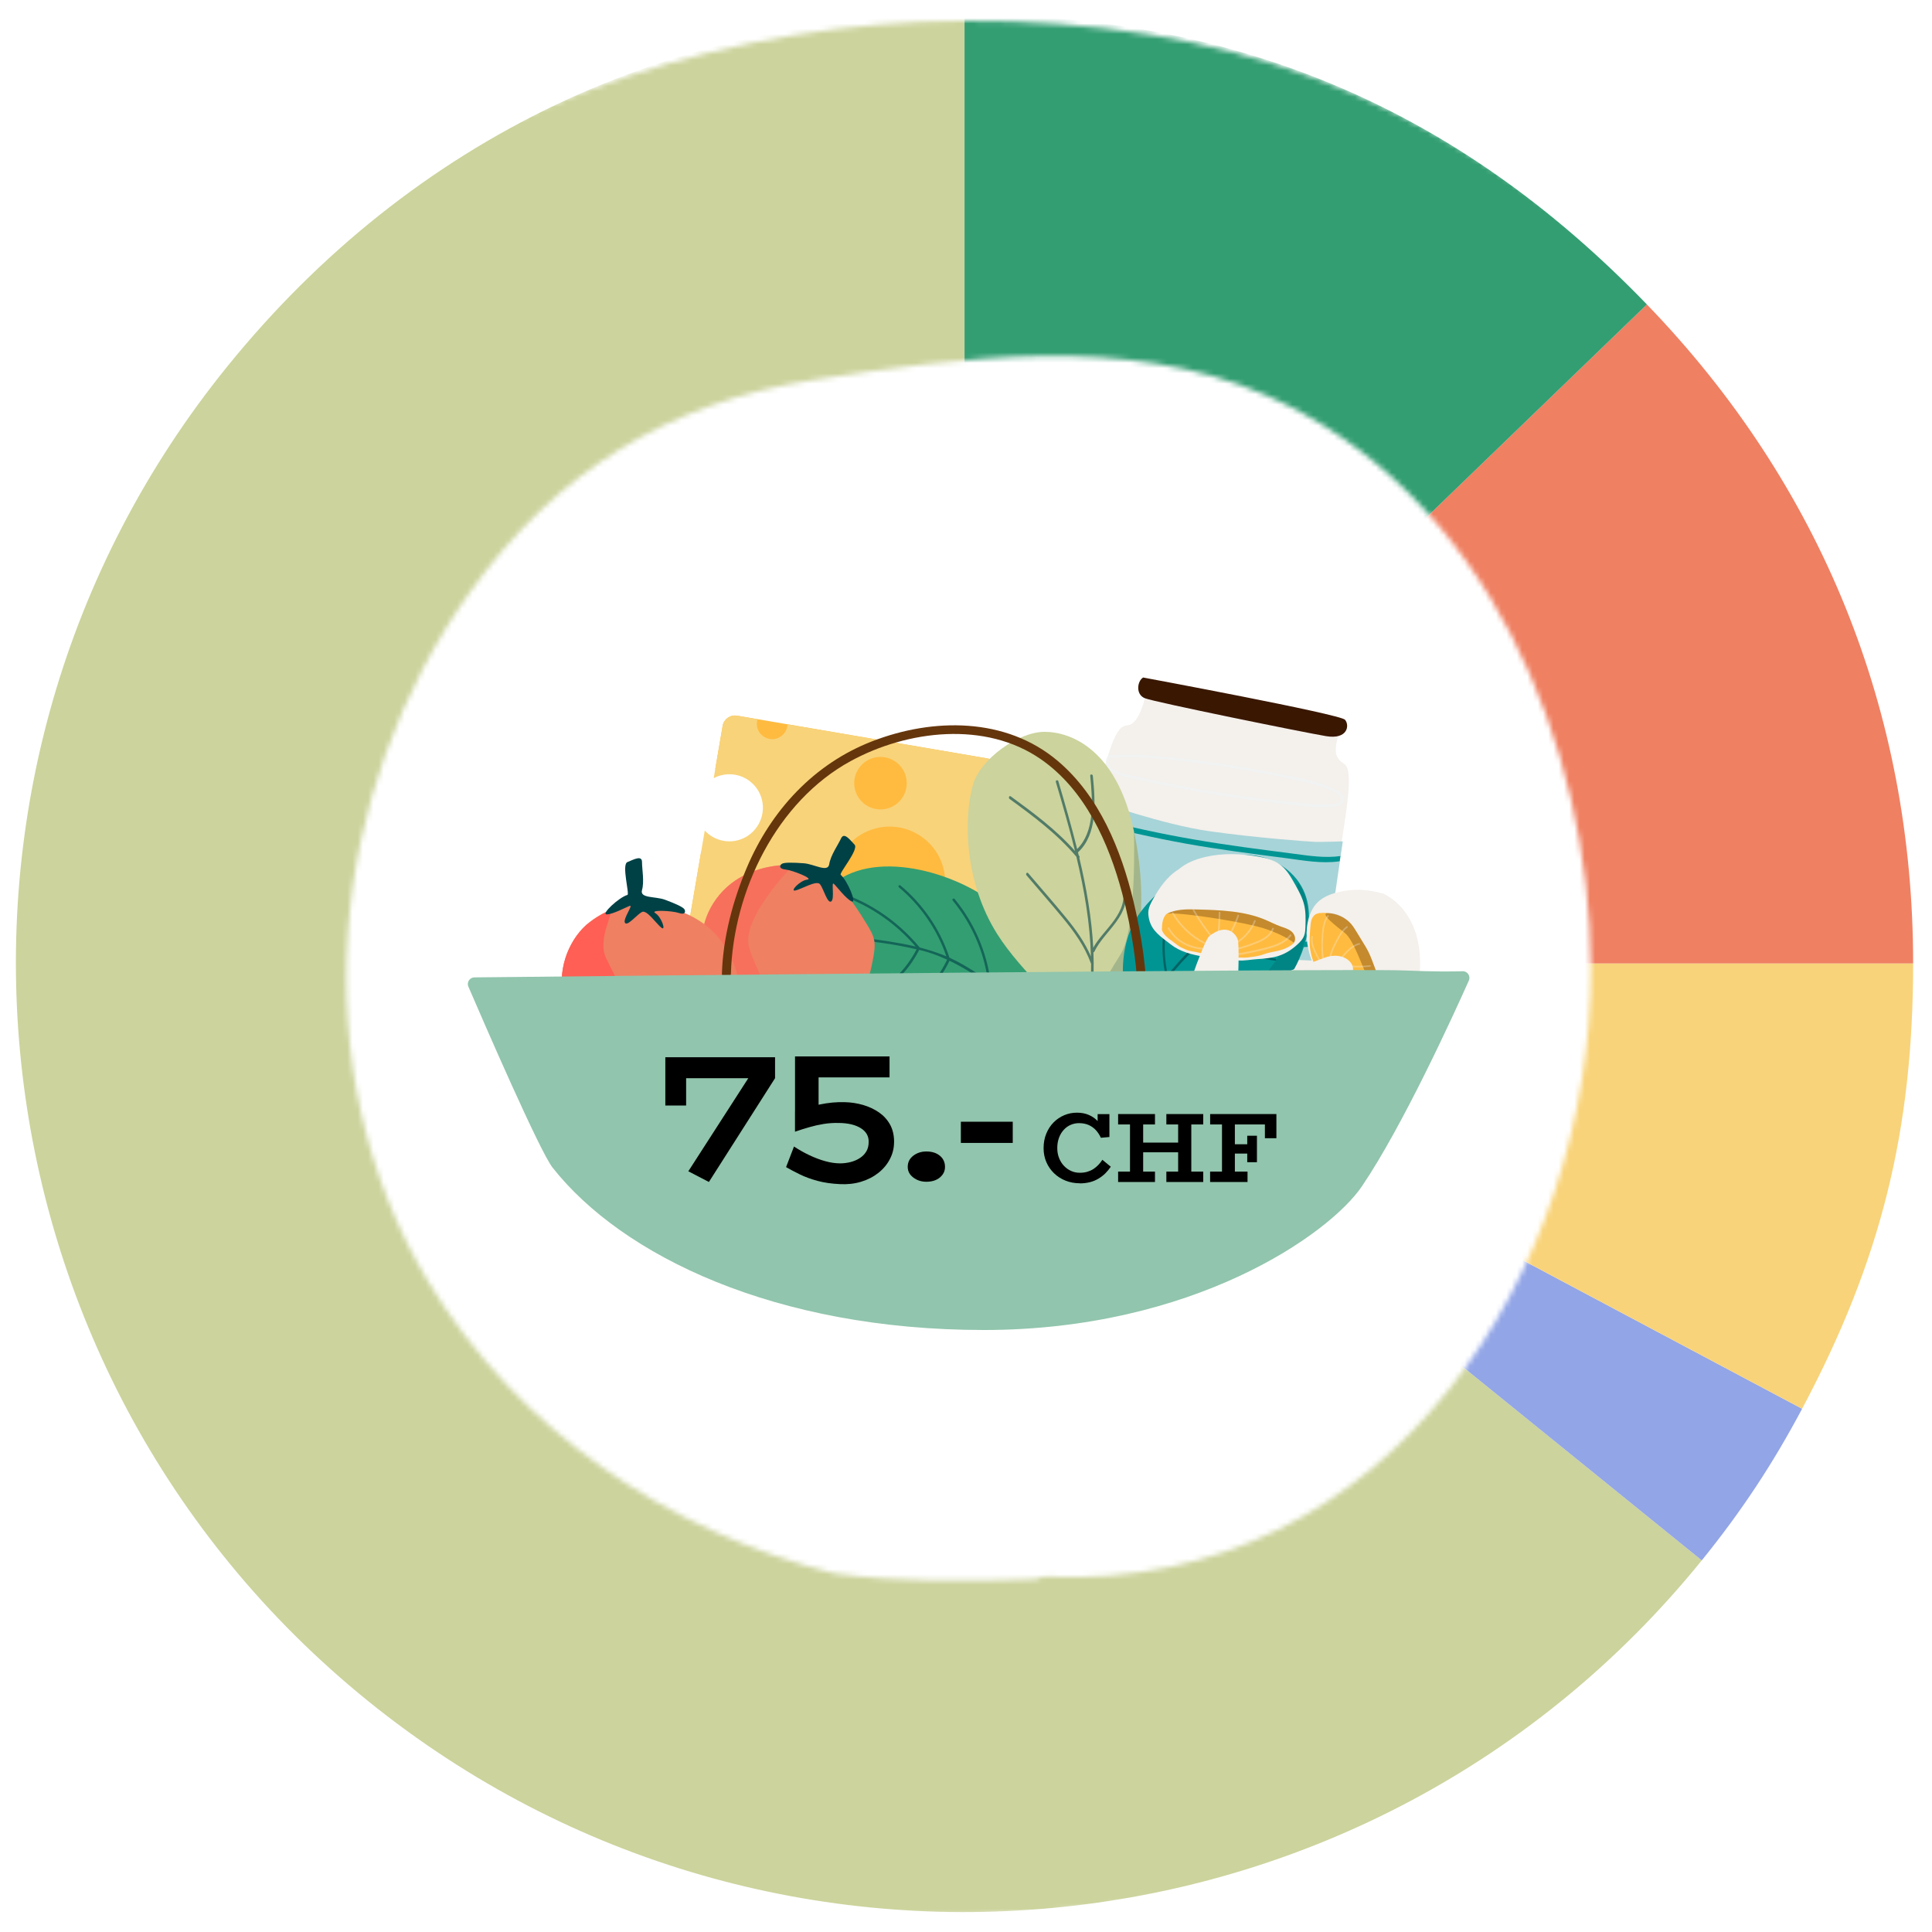 <svg viewBox="0 0 370 370" fill="none" xmlns="http://www.w3.org/2000/svg">
<path d="M189.14 145.257L141.16 137.06C139.859 136.837 138.62 137.711 138.396 139.018L136.974 147.33C142.081 145.934 147.223 148.454 148.455 152.959C149.688 157.463 146.545 162.252 141.438 163.655C138.904 164.352 136.357 164.081 134.284 163.079L130.613 184.552C130.389 185.853 131.263 187.092 132.571 187.316L180.55 195.512C181.851 195.736 183.09 194.862 183.314 193.555L191.09 148.02C191.314 146.72 190.44 145.48 189.133 145.257H189.14Z" fill="#FFBB40"/>
<path d="M186.139 156.59C185.631 154.747 186.687 152.85 188.489 152.356C189.119 152.18 189.763 152.207 190.345 152.383L191.09 148.021C191.314 146.72 190.44 145.48 189.133 145.257L150.82 138.713C150.772 140.034 149.837 141.226 148.442 141.504C147.06 141.775 145.651 141.003 145.143 139.695C144.886 139.032 144.886 138.347 145.075 137.738L141.153 137.067C139.853 136.844 138.613 137.717 138.389 139.025L136.682 149.023C137.089 148.806 137.522 148.63 137.99 148.508C141.492 147.546 145.109 149.68 145.942 153.25C146.694 156.481 144.818 159.807 141.654 160.816C139.175 161.609 136.608 160.83 134.969 159.062L130.613 184.566C130.389 185.866 131.263 187.106 132.571 187.33L135.45 187.824C135.971 185.06 138.091 182.71 141.065 182.073C144.533 181.328 148.069 183.252 149.336 186.557C149.81 187.797 149.919 189.064 149.736 190.263L164.571 192.796C164.212 192.335 163.961 191.78 163.859 191.15C163.582 189.47 164.53 187.783 166.115 187.16C168.174 186.354 170.423 187.519 170.992 189.592C171.426 191.17 170.755 192.782 169.455 193.629L180.55 195.526C181.851 195.749 183.09 194.876 183.314 193.568L184.086 189.043C182.088 188.373 180.462 186.72 179.941 184.498C179.223 181.457 180.882 178.307 183.795 177.182C184.587 176.877 185.4 176.742 186.186 176.755L189.194 159.164C187.798 159.055 186.545 158.073 186.145 156.61L186.139 156.59ZM148.814 174.249C146.681 174.832 144.479 173.578 143.89 171.445C143.307 169.311 144.56 167.109 146.694 166.52C148.828 165.937 151.03 167.191 151.619 169.324C152.208 171.458 150.948 173.66 148.814 174.249ZM167.294 145.135C169.969 144.403 172.74 145.975 173.472 148.657C174.203 151.333 172.632 154.103 169.949 154.835C167.273 155.567 164.503 153.995 163.771 151.313C163.04 148.637 164.611 145.866 167.294 145.135ZM173.187 179.208C167.517 180.759 161.665 177.426 160.113 171.756C158.562 166.087 161.895 160.234 167.565 158.683C173.234 157.131 179.087 160.464 180.638 166.134C182.19 171.804 178.857 177.656 173.187 179.208Z" fill="#F8D37A"/>
<path d="M219.242 133.714C219.242 133.714 218.212 138.632 216.024 138.882C213.836 139.133 212.312 140.942 207.55 165.267C204.375 181.488 203.17 190.387 203.933 191.963C205.538 195.282 214.846 199.38 229.565 201.934C244.285 204.481 247.313 202.835 249.718 198.892C250.964 196.853 254.256 178.767 255.936 167.604C257.616 156.44 259.459 147.621 257.44 146.313C255.414 145.006 255.862 143.678 255.841 142.967C255.828 142.256 256.972 139.133 255.801 139.241C254.629 139.35 219.235 133.714 219.235 133.714H219.242Z" fill="#F4F0EC"/>
<path d="M218.925 129.751C218.925 129.751 256.663 136.762 257.584 137.839C258.505 138.916 258.099 141.666 253.973 140.982C249.855 140.298 221.059 134.452 219.244 133.714C217.428 132.982 217.808 130.401 218.925 129.751Z" fill="#391700"/>
<path d="M249.156 198.323C243.933 194.563 238.053 192.348 231.794 191.366C225.149 190.316 218.483 189.341 211.784 188.636C209.257 188.372 206.324 187.979 204.238 190.004C204.001 190.235 204.36 190.573 204.59 190.343C206.663 188.318 209.826 188.941 212.306 189.205C215.456 189.544 218.599 189.957 221.735 190.397C224.858 190.838 227.974 191.298 231.09 191.779C234.131 192.247 237.118 192.883 240.004 193.974C243.161 195.166 246.155 196.792 248.925 198.783C249.183 198.966 249.406 198.499 249.156 198.316V198.323Z" fill="#F1F3F3"/>
<path d="M255.233 150.973C252.287 149.551 248.961 149.016 245.79 148.359C242.336 147.641 238.861 147.011 235.372 146.469C231.484 145.859 227.575 145.351 223.653 144.958C220.097 144.599 216.52 144.376 212.937 144.646C212.896 144.606 212.842 144.586 212.768 144.592C212.652 144.606 212.551 144.64 212.456 144.68C212.422 144.68 212.388 144.68 212.354 144.687C212.212 144.701 212.144 144.809 212.131 144.931C211.833 145.276 211.745 145.832 211.853 146.32C212.09 147.39 213.147 148.006 214.034 148.338C215.498 148.88 217.089 149.124 218.6 149.463C220.307 149.842 222.014 150.201 223.728 150.547C230.685 151.935 237.696 153.033 244.747 153.832C248.073 154.211 251.548 154.814 254.922 154.55C255.748 154.482 257.218 154.401 257.421 153.256C257.638 152.023 255.999 151.353 255.22 150.98L255.233 150.973ZM256.175 153.839C255.89 153.961 255.511 153.967 255.206 154.001C254.42 154.083 253.635 154.089 252.849 154.062C251.345 154.008 249.841 153.839 248.344 153.69C242.227 153.087 236.138 152.254 230.089 151.204C226.749 150.621 223.423 149.978 220.111 149.26C218.451 148.901 216.785 148.548 215.132 148.128C214.468 147.959 213.804 147.756 213.235 147.356C212.917 147.133 212.625 146.855 212.449 146.489C212.293 146.164 212.192 145.446 212.558 145.195C218.532 144.68 224.534 145.486 230.42 146.272C236.429 147.078 242.397 148.128 248.31 149.429C249.713 149.734 251.115 150.045 252.483 150.465C253.208 150.689 253.919 150.946 254.61 151.251C255.247 151.536 256.066 151.847 256.568 152.362C256.656 152.45 256.94 152.748 256.94 152.884C256.94 153.182 256.405 153.737 256.175 153.839Z" fill="#F1F3F3"/>
<path d="M210.123 153.493C210.17 153.466 222.702 157.923 231.623 159.19C240.544 160.457 250.725 161.188 251.863 161.229C253.001 161.27 257.161 161.134 257.161 161.134C257.161 161.134 254.668 178.597 254.153 180.589C253.638 182.58 253.435 184.037 253.435 184.037C253.435 184.037 232.328 183.319 225.682 182.127C219.037 180.934 205.3 177.663 205.415 177.087C205.53 176.511 209.127 154.089 210.129 153.5L210.123 153.493Z" fill="#A7D4D8"/>
<path d="M254.044 180.061C241.397 181.354 228.832 179.038 216.49 176.802C212.866 176.145 209.255 175.387 205.787 174.1C205.821 174.113 205.523 175.102 205.577 175.116C211.599 177.351 218.095 178.184 224.402 179.234C230.579 180.271 236.798 181.144 243.077 181.388C246.661 181.524 250.251 181.443 253.834 181.077C253.929 181.07 253.963 180.067 254.044 180.061Z" fill="#009593"/>
<path d="M256.733 163.939C253.719 164.372 250.718 163.885 247.751 163.499C244.567 163.085 241.377 162.679 238.2 162.239C231.839 161.365 225.519 160.308 219.253 158.94C215.832 158.188 212.35 157.483 209.187 155.878C209.248 155.912 208.896 156.86 208.977 156.894C211.761 158.31 214.789 159.007 217.81 159.678C220.94 160.376 224.076 161.019 227.233 161.588C233.56 162.72 239.947 163.526 246.322 164.352C249.681 164.792 253.109 165.443 256.523 164.948C256.632 164.935 256.638 163.946 256.733 163.932V163.939Z" fill="#009593"/>
<path d="M205.396 206.594C204.691 205.646 198.364 197.104 199.441 194.834C200.518 192.565 198.825 179.119 189.829 172.555C180.833 165.991 164.197 162.144 157.409 171.586C150.622 181.029 159.95 191.759 163.648 194.895C167.353 198.032 179.723 203.566 188.766 202.746C197.809 201.927 200.105 203.166 202.212 206.011C204.319 208.856 205.396 206.594 205.396 206.594Z" fill="#339E72"/>
<path opacity="0.6" d="M197.381 193.967C194.909 191.935 192.355 189.95 189.713 188.114C188.995 182.329 186.59 176.754 182.831 172.175C182.628 171.925 182.241 172.202 182.451 172.46C186.075 176.87 188.412 182.187 189.185 187.748C187.6 186.665 185.987 185.635 184.341 184.687C183.556 184.233 182.763 183.833 181.964 183.467C181.916 183.4 181.835 183.352 181.754 183.345C181.774 183.298 181.774 183.237 181.754 183.176C179.986 177.892 176.741 173.151 172.446 169.574C172.196 169.364 171.911 169.743 172.162 169.953C176.335 173.435 179.484 178.021 181.239 183.149C179.566 182.438 177.859 181.896 176.125 181.449C176.118 181.428 176.104 181.408 176.091 181.395C173.855 178.712 171.234 176.368 168.321 174.499C166.939 173.611 165.496 172.819 164.006 172.148C163.193 171.782 162.353 171.403 161.506 171.146C161.107 171.024 160.768 170.963 160.585 171.376C160.457 171.66 160.91 171.864 161.039 171.586C161.188 171.254 164.751 173.029 165.117 173.212C166.499 173.909 167.833 174.709 169.107 175.603C171.417 177.215 173.51 179.125 175.359 181.273C173.645 180.866 171.904 180.548 170.143 180.27C167.244 179.809 164.331 179.505 161.412 179.335C161.1 179.315 161.046 179.803 161.357 179.823C166.092 180.101 170.861 180.724 175.535 181.801C173.462 185.838 170.13 189.029 166.038 190.892C165.76 191.02 165.95 191.481 166.228 191.359C170.475 189.428 173.91 186.116 176.037 181.916C176.043 181.916 176.057 181.916 176.064 181.916C177.926 182.356 179.688 183 181.388 183.786C179.383 187.986 176.118 191.4 172.033 193.527C171.762 193.669 171.952 194.136 172.223 193.994C176.429 191.806 179.782 188.324 181.842 184.003C184.368 185.208 186.766 186.726 189.137 188.358C188.65 189.334 188.379 190.384 187.796 191.312C187.186 192.28 186.421 193.14 185.581 193.899C183.887 195.41 181.882 196.521 179.904 197.611C179.64 197.76 179.938 198.16 180.202 198.018C182.343 196.832 184.511 195.633 186.285 193.926C187.037 193.208 187.715 192.409 188.257 191.508C188.805 190.6 189.09 189.591 189.55 188.643C189.666 188.724 189.774 188.798 189.889 188.88C192.362 190.614 194.766 192.45 197.11 194.38C197.361 194.583 197.645 194.204 197.395 194.001L197.381 193.967Z" fill="#004146"/>
<path opacity="0.2" d="M155.507 176.24C153.624 182.452 159.944 191.766 163.649 194.902C167.354 198.038 179.724 203.573 188.767 202.753C197.81 201.933 200.106 203.173 202.213 206.018C202.213 206.018 199.578 201.798 191.056 200.369C182.535 198.939 171.053 198.018 160.824 186.333C157.471 182.506 155.866 175.068 155.507 176.24Z" fill="#004146"/>
<path d="M206.623 210.292C206.623 210.292 209.705 203.376 206.9 198.201C204.096 193.019 195.764 186.462 190.968 178.868C184.716 168.965 184.458 156.758 186.362 150.194C187.737 145.459 194.924 140.162 200.045 140.155C205.159 140.155 213.857 143.596 217.156 159.143C220.455 174.689 217.413 186.096 213.925 191.63C210.436 197.164 211.249 199.928 210.477 201.656C209.705 203.383 210.199 213.747 206.623 210.299V210.292Z" fill="#CCD39C"/>
<path opacity="0.6" d="M206.502 163.18C210.16 159.766 209.795 153.731 209.293 148.603C209.259 148.23 208.751 148.217 208.792 148.589C209.273 153.5 209.666 159.258 206.286 162.604C205.202 158.235 203.949 153.9 202.689 149.632C202.58 149.273 202.106 149.416 202.215 149.775C203.495 154.117 204.775 158.526 205.879 162.977C202.215 158.845 197.879 155.654 193.571 152.511C193.287 152.301 193.07 152.796 193.347 153.006C197.852 156.291 202.384 159.631 206.137 164.068C207.654 170.394 208.758 176.789 208.927 183.177C207.756 180.46 206.062 178.076 204.233 175.841C201.849 172.914 199.356 170.096 196.917 167.231C196.68 166.953 196.355 167.36 196.592 167.637C198.889 170.327 201.219 172.996 203.481 175.725C205.656 178.354 207.708 181.158 208.921 184.491C208.927 184.518 208.941 184.538 208.955 184.559C208.961 186.564 208.88 188.562 208.677 190.56C208.643 190.919 209.137 191.082 209.171 190.723C209.449 187.946 209.51 185.168 209.402 182.384C209.476 182.384 209.544 182.344 209.585 182.249C211.474 178.225 216.941 175.238 215.403 169.581C215.302 169.222 214.828 169.358 214.929 169.724C216.325 174.858 211.359 177.873 209.368 181.504C209.07 175.753 208.054 169.995 206.706 164.298C206.773 164.196 206.787 164.04 206.679 163.912C206.651 163.878 206.618 163.844 206.59 163.81C206.543 163.62 206.496 163.431 206.448 163.241C206.469 163.228 206.489 163.221 206.516 163.2L206.502 163.18Z" fill="#004146"/>
<path opacity="0.2" d="M206.899 198.201C209.222 203.654 206.621 210.292 206.621 210.292C210.198 213.747 209.703 203.376 210.475 201.649C211.248 199.921 210.435 197.158 213.923 191.623C217.412 186.089 220.453 174.682 217.155 159.136C217.155 159.136 217.791 177.791 214.601 182.777C211.41 187.762 206.364 196.934 206.906 198.194L206.899 198.201Z" fill="#004146"/>
<path d="M215.618 205.829C215.922 204.894 218.693 196.467 217.087 194.902C215.482 193.337 212.827 182.093 218.463 174.614C224.098 167.129 237.037 159.976 245.667 165.923C254.297 171.871 249.65 182.79 247.468 186.218C245.28 189.646 236.474 197.124 228.556 198.675C220.637 200.22 219.065 201.778 218.144 204.589C217.223 207.4 215.618 205.835 215.618 205.835V205.829Z" fill="#009593"/>
<path opacity="0.6" d="M218.577 193.704C220.053 191.461 221.618 189.24 223.298 187.119C222.146 182.283 222.492 177.209 224.287 172.603C224.382 172.352 224.795 172.481 224.693 172.738C222.966 177.175 222.594 182.032 223.637 186.693C224.653 185.433 225.703 184.213 226.814 183.041C227.342 182.486 227.891 181.964 228.46 181.477C228.48 181.409 228.534 181.355 228.602 181.328C228.568 181.294 228.548 181.246 228.548 181.192C228.439 176.505 229.754 171.892 232.301 167.963C232.45 167.732 232.809 167.97 232.66 168.2C230.18 172.02 228.907 176.484 228.975 181.043C230.174 180.068 231.454 179.207 232.795 178.428C232.795 178.408 232.795 178.395 232.809 178.374C233.892 175.665 235.396 173.145 237.3 170.923C238.201 169.866 239.183 168.884 240.24 167.976C240.815 167.482 241.411 166.974 242.055 166.561C242.353 166.364 242.624 166.235 242.909 166.52C243.105 166.716 242.78 166.994 242.59 166.798C242.367 166.567 239.881 168.864 239.63 169.101C238.675 170.002 237.781 170.97 236.975 172C235.511 173.863 234.312 175.909 233.398 178.09C234.726 177.345 236.108 176.66 237.516 176.01C239.84 174.933 242.218 173.971 244.636 173.124C244.893 173.036 245.09 173.409 244.832 173.504C240.903 174.886 237.049 176.545 233.411 178.557C236.399 181.301 240.192 183.062 244.229 183.563C244.5 183.597 244.487 184.017 244.209 183.983C240.016 183.461 236.101 181.639 233.019 178.774C233.012 178.774 233.005 178.781 232.998 178.787C231.555 179.6 230.255 180.549 229.049 181.592C232.023 184.484 235.837 186.442 239.948 187.153C240.219 187.201 240.199 187.621 239.928 187.573C235.701 186.842 231.793 184.85 228.731 181.87C226.956 183.461 225.384 185.263 223.874 187.16C224.585 187.824 225.134 188.603 225.913 189.212C226.726 189.842 227.633 190.351 228.582 190.757C230.478 191.563 232.511 191.963 234.522 192.362C234.793 192.417 234.658 192.816 234.394 192.762C232.219 192.328 230.011 191.888 227.992 190.947C227.139 190.547 226.319 190.073 225.581 189.483C224.836 188.887 224.294 188.142 223.616 187.492C223.542 187.58 223.474 187.675 223.4 187.763C221.828 189.761 220.351 191.834 218.949 193.954C218.8 194.178 218.441 193.947 218.59 193.717L218.577 193.704Z" fill="#004146"/>
<path opacity="0.2" d="M248.695 169.195C252.177 173.74 249.657 182.784 247.469 186.211C245.281 189.639 236.475 197.117 228.556 198.668C220.637 200.213 219.066 201.771 218.145 204.582C218.145 204.582 219.1 200.538 225.887 197.307C232.681 194.076 242.138 190.533 247.252 178.624C248.932 174.723 248.031 168.342 248.688 169.202L248.695 169.195Z" fill="#004146"/>
<path d="M244.983 165.456C243.879 164.684 242.551 164.345 241.244 164.101C237.769 163.451 234.179 163.336 230.778 164.128C228.949 164.555 227.14 165.273 225.725 166.486C223.503 167.847 221.925 170.144 220.665 172.487C220.346 173.083 220.035 173.7 219.94 174.377C219.865 174.933 219.94 175.509 220.068 176.064C220.59 178.326 222.372 179.431 224.201 180.86C226.03 182.289 228.312 182.851 230.568 183.217C232.58 183.542 235.086 183.793 237.112 183.942C238.351 184.03 239.543 183.759 240.783 183.685C243.947 183.495 245.958 183.109 248.316 181.016C248.905 180.494 249.488 179.918 249.765 179.173C249.969 178.618 249.989 178.008 250.009 177.412C250.05 176.023 250.09 174.614 249.752 173.253C249.427 171.918 248.749 170.685 248.079 169.48C247.252 167.983 246.378 166.431 244.99 165.463L244.983 165.456Z" fill="#F4F0EC"/>
<path d="M247.342 178.394C246.732 177.873 245.919 177.669 245.161 177.392C244.206 177.039 243.305 176.565 242.37 176.172C238.306 174.452 233.713 174.303 229.242 174.174C227.237 174.12 225.103 174.1 223.349 175.075C222.665 175.786 222.522 176.972 222.516 177.988C222.529 178.062 222.543 178.137 222.556 178.211C223.044 179.437 224.467 180.155 225.51 181.009C226.045 181.449 226.451 181.531 227.074 181.842C227.806 182.208 228.87 182.235 229.655 182.459C231.566 182.994 233.185 183.319 235.183 183.4C236.219 183.441 237.127 183.36 238.163 183.4C238.753 183.42 239.247 183.319 239.837 183.251C240.412 183.183 241.327 183.014 241.875 182.811C243.881 182.066 245.418 182.282 247.186 181.077C247.417 180.921 247.64 180.758 247.803 180.542C248.284 179.878 247.965 178.916 247.356 178.401L247.342 178.394Z" fill="#FFBB40"/>
<g opacity="0.3">
<path d="M223.339 175.075C225.093 174.099 227.234 174.113 229.232 174.174C233.703 174.296 238.296 174.445 242.36 176.172C243.295 176.572 244.196 177.046 245.151 177.391C245.909 177.669 246.722 177.879 247.332 178.394C247.942 178.916 248.267 179.871 247.779 180.534C247.779 180.534 245.3 178.55 240.463 177.351C235.627 176.152 224.233 174.452 223.332 175.068L223.339 175.075Z" fill="#391700"/>
</g>
<path d="M231.576 179.296C230.506 180.156 225.724 193.948 225.419 196.671C225.121 199.401 232.579 201.487 234.774 200.349C236.968 199.211 237.558 181.335 237.029 179.898C236.501 178.462 234.604 176.871 231.576 179.296Z" fill="#F4F0EC"/>
<path opacity="0.3" d="M230.707 180.44C228.207 179.167 226.148 177.216 224.739 174.791C224.637 174.608 224.333 174.743 224.441 174.926C225.891 177.433 228.004 179.438 230.585 180.752C230.775 180.847 230.896 180.542 230.707 180.447V180.44Z" fill="#F4F0EC"/>
<path opacity="0.3" d="M232.661 179.851C231.171 178.116 229.857 176.254 228.739 174.255C228.637 174.072 228.333 174.201 228.441 174.391C229.572 176.409 230.9 178.299 232.41 180.054C232.546 180.216 232.803 180.006 232.668 179.851H232.661Z" fill="#F4F0EC"/>
<path opacity="0.3" d="M233.721 174.79C233.721 174.58 233.396 174.54 233.396 174.757C233.382 176.558 233.26 178.354 233.037 180.142C233.01 180.352 233.335 180.386 233.362 180.176C233.585 178.387 233.707 176.592 233.721 174.79Z" fill="#F4F0EC"/>
<path opacity="0.3" d="M236.984 175.278C236.341 177.161 235.447 178.916 234.309 180.548C234.187 180.724 234.451 180.921 234.573 180.745C235.731 179.092 236.639 177.31 237.289 175.4C237.357 175.197 237.052 175.075 236.984 175.278Z" fill="#F4F0EC"/>
<path opacity="0.3" d="M240.167 176.308C239.232 178.672 237.295 180.46 234.87 181.219C234.667 181.28 234.802 181.585 235.006 181.517C237.505 180.731 239.51 178.861 240.479 176.423C240.56 176.226 240.249 176.104 240.174 176.301L240.167 176.308Z" fill="#F4F0EC"/>
<path opacity="0.3" d="M243.639 177.777C243.083 179.275 241.64 179.932 240.245 180.467C238.782 181.022 237.298 181.564 235.727 181.706C235.517 181.727 235.571 182.052 235.781 182.032C237.549 181.869 239.256 181.232 240.888 180.568C242.196 180.04 243.435 179.281 243.95 177.899C244.025 177.703 243.72 177.581 243.645 177.777H243.639Z" fill="#F4F0EC"/>
<path opacity="0.3" d="M246.998 179.011C245.772 180.603 243.74 181.118 241.884 181.592C239.852 182.113 237.786 182.493 235.706 182.757C235.476 182.784 235.53 183.15 235.767 183.123C238.192 182.811 240.597 182.344 242.954 181.687C244.587 181.226 246.219 180.63 247.289 179.234C247.432 179.045 247.14 178.828 246.998 179.018V179.011Z" fill="#F4F0EC"/>
<path opacity="0.3" d="M230.604 181.544C227.813 181.361 225.361 180.189 223.938 177.696C223.837 177.513 223.532 177.649 223.64 177.832C225.124 180.426 227.65 181.686 230.57 181.876C230.78 181.889 230.82 181.564 230.604 181.551V181.544Z" fill="#F4F0EC"/>
<path d="M265.564 196.047C266.404 195.789 267.251 195.485 267.935 194.922C268.585 194.387 269.053 193.656 269.506 192.938C270.191 191.854 270.882 190.756 271.302 189.537C271.647 188.535 271.796 187.471 271.884 186.414C272.141 183.217 271.803 179.911 270.475 177.005C269.303 174.458 267.312 172.243 264.819 171.099C264.778 171.099 264.731 171.085 264.69 171.078L264.893 171.166C264.744 171.119 264.589 171.071 264.433 171.031C264.297 170.997 264.162 170.963 264.033 170.922C261.486 170.272 258.783 170.252 256.23 170.868C254.644 171.248 253.053 171.918 251.989 173.178C251.576 173.666 251.258 174.228 251.007 174.817C249.957 177.256 250.065 180.088 250.777 182.655C251.495 185.222 252.775 187.579 254.042 189.903C255.491 192.565 257.198 195.444 260.037 196.352C261.825 196.921 263.769 196.589 265.571 196.04L265.564 196.047Z" fill="#F4F0EC"/>
<path d="M262.88 194.17C264.059 193.52 264.445 191.975 264.431 190.614C264.411 188.263 263.591 186.001 262.731 183.82C262.514 183.271 262.297 182.722 262.026 182.194C261.803 181.747 261.539 181.32 261.281 180.893C260.793 180.087 260.299 179.281 259.811 178.482C259.473 177.926 259.127 177.364 258.694 176.876C257.596 175.664 255.977 175.027 254.365 174.865C253.789 174.804 253.207 174.81 252.624 174.865C252.455 174.925 252.279 174.973 252.109 175.02C251.676 175.21 251.371 175.623 251.202 176.063C251.032 176.524 250.992 177.019 250.951 177.506C250.829 178.963 250.707 180.439 250.924 181.882C251.222 183.887 252.157 185.737 253.071 187.538C253.701 188.778 254.338 190.025 255.164 191.135C255.991 192.246 257.034 193.235 258.294 193.791C258.91 194.069 259.567 194.231 260.231 194.36C261.125 194.529 262.094 194.604 262.887 194.163L262.88 194.17Z" fill="#FFBB40"/>
<path d="M259.12 185.636C259.228 184.152 256.966 182.188 253.64 183.427C250.314 184.667 239.184 188.616 239.523 190.33C239.855 192.051 241.894 196.413 243.384 196.42C244.875 196.426 258.883 188.948 259.127 185.629L259.12 185.636Z" fill="#F4F0EC"/>
<g opacity="0.3">
<path d="M254.357 174.864C255.976 174.885 257.588 175.657 258.686 176.876C259.119 177.357 259.465 177.919 259.804 178.482C260.291 179.288 260.786 180.094 261.273 180.893C261.531 181.32 261.795 181.747 262.019 182.194C262.29 182.722 262.506 183.271 262.723 183.819C263.583 186.001 264.403 188.263 264.423 190.614C264.437 191.975 264.051 193.52 262.872 194.17C262.872 194.17 262.737 188.717 261.876 187.091C261.016 185.466 259.248 180.026 257.575 178.692C255.902 177.357 252.576 174.844 254.351 174.864H254.357Z" fill="#391700"/>
</g>
<path opacity="0.3" d="M263.336 188.981C260.877 188.649 258.655 187.478 256.995 185.628C256.86 185.479 256.65 185.703 256.778 185.852C258.465 187.735 260.748 188.941 263.254 189.279C263.451 189.306 263.525 189.008 263.329 188.981H263.336Z" fill="#F4F0EC"/>
<path opacity="0.3" d="M262.265 191.684C261.045 191.312 259.833 190.81 258.878 189.936C257.929 189.076 257.32 187.87 256.649 186.8C256.541 186.631 256.277 186.793 256.385 186.963C257.117 188.128 257.774 189.428 258.851 190.323C259.819 191.129 260.991 191.616 262.19 191.982C262.38 192.043 262.454 191.738 262.265 191.684Z" fill="#F4F0EC"/>
<path opacity="0.3" d="M262.384 185.147C262.58 185.127 262.574 184.815 262.377 184.836C260.447 185.059 258.53 184.992 256.619 184.626C256.423 184.585 256.349 184.89 256.545 184.924C258.476 185.296 260.426 185.371 262.384 185.141V185.147Z" fill="#F4F0EC"/>
<path opacity="0.3" d="M256.528 184.165C257.524 182.952 258.77 181.286 260.369 180.907C260.565 180.859 260.47 180.561 260.281 180.609C258.607 181.008 257.341 182.688 256.304 183.948C256.176 184.104 256.399 184.314 256.528 184.165Z" fill="#F4F0EC"/>
<path opacity="0.3" d="M254.798 185.188C254.656 183.685 255.083 182.276 255.774 180.955C256.329 179.891 257.054 178.354 258.057 177.649C258.219 177.534 258.057 177.27 257.894 177.385C256.817 178.144 256.099 179.661 255.503 180.806C254.792 182.174 254.344 183.651 254.493 185.202C254.514 185.398 254.819 185.392 254.805 185.195L254.798 185.188Z" fill="#F4F0EC"/>
<path opacity="0.3" d="M254.284 185.357C253.993 185.086 253.715 184.816 253.458 184.538C253.552 184.538 253.661 184.463 253.634 184.341C253.383 182.885 253.288 181.415 253.376 179.938C253.458 178.611 253.539 176.585 254.453 175.522C254.582 175.373 254.358 175.156 254.23 175.305C253.329 176.355 253.234 178.048 253.112 179.369C252.956 181.049 253.044 182.736 253.329 184.396C252.943 183.948 252.604 183.461 252.326 182.899C251.825 181.862 251.182 180.609 251.419 179.43C251.459 179.234 251.154 179.159 251.121 179.356C250.883 180.534 251.419 181.639 251.893 182.689C252.421 183.86 253.119 184.727 254.06 185.581C254.209 185.716 254.419 185.493 254.277 185.357H254.284Z" fill="#F4F0EC"/>
<path opacity="0.3" d="M255.021 190.045C254.649 188.798 254.798 187.538 255.455 186.414C255.523 186.292 255.414 186.19 255.313 186.19C255.286 186.13 255.225 186.089 255.137 186.116C254.378 186.34 253.626 186.373 252.854 186.204C252.657 186.163 252.583 186.461 252.779 186.502C253.552 186.671 254.324 186.651 255.089 186.448C254.48 187.593 254.344 188.88 254.723 190.14C254.778 190.329 255.076 190.241 255.021 190.052V190.045Z" fill="#F4F0EC"/>
<path opacity="0.3" d="M259.485 192.497C258.828 192.01 258.157 191.522 257.608 190.912C256.972 190.208 256.552 189.368 256.145 188.521C256.057 188.345 255.793 188.508 255.881 188.684C256.267 189.476 256.66 190.262 257.229 190.939C257.818 191.637 258.55 192.179 259.275 192.721C259.431 192.836 259.647 192.613 259.491 192.497H259.485Z" fill="#F4F0EC"/>
<path d="M167.252 183.346C167.442 182.275 167.618 181.178 167.421 180.108C167.218 179.004 166.635 178.015 166.046 177.059C164.508 174.526 162.829 171.959 160.817 169.791C159.713 168.761 158.541 167.806 157.206 167.095C156.996 166.98 156.779 166.871 156.563 166.77C155.066 166.289 153.555 165.896 151.99 165.625C148.041 165.537 144.092 166.431 140.834 168.612C136.329 171.633 133.497 177.371 134.764 182.648C135.15 184.267 135.889 185.777 136.668 187.241C138.964 191.556 142.155 195.965 146.917 197.063C148.265 197.374 149.667 197.395 151.055 197.313C156.61 196.995 162.483 194.712 165.213 189.862C166.337 187.871 166.845 185.595 167.252 183.339V183.346Z" fill="#EF8062"/>
<g opacity="0.5">
<path d="M151.055 197.313C149.674 197.395 148.271 197.374 146.917 197.063C142.155 195.965 138.964 191.549 136.668 187.241C135.889 185.771 135.15 184.26 134.764 182.648C133.497 177.371 136.329 171.633 140.834 168.612C144.092 166.431 148.041 165.537 151.99 165.625C152.011 165.591 141.613 175.989 143.509 181.666C145.399 187.335 151.055 197.32 151.055 197.32V197.313Z" fill="#FF5F54"/>
</g>
<path d="M161.006 167.536C160.647 167.231 164.535 162.679 163.655 161.758C162.774 160.836 161.657 159.292 161.067 160.572C160.478 161.852 159.069 163.796 158.811 165.49C158.554 167.183 155.953 165.476 153.934 165.327C151.916 165.178 150.114 165.131 149.701 165.456C149.287 165.788 149.145 166.398 150.452 166.526C151.76 166.655 155.953 168.315 154.578 168.464C153.203 168.613 151.171 170.787 152.322 170.537C153.48 170.293 156.38 168.511 157.043 169.338C157.707 170.157 158.452 173.09 159.177 172.643C159.902 172.196 159.137 168.741 159.685 169.256C160.234 169.764 162.016 172.135 163.093 172.63C164.17 173.124 162.307 168.647 160.993 167.529L161.006 167.536Z" fill="#004146"/>
<path d="M136.032 177.934C132.706 174.96 128.459 173.558 124.252 173.388C120.019 173.063 115.629 174.127 112.296 177.114C108.625 180.413 106.579 186.299 108.076 191.366C108.591 193.1 109.472 194.665 110.4 196.155C112.141 198.939 114.112 201.588 116.584 203.498C122.464 208.057 130.938 207.563 136.391 202.347C139.446 199.42 141.56 195.065 141.614 190.492C141.675 185.622 139.372 180.928 136.032 177.934Z" fill="#EF8062"/>
<path d="M136.399 202.347C130.953 207.563 122.472 208.057 116.592 203.498C114.12 201.581 112.148 198.933 110.408 196.156C109.48 194.665 108.592 193.107 108.084 191.366C106.587 186.299 108.633 180.406 112.304 177.114C112.304 177.114 115.386 174.73 116.687 174.411C117.988 174.093 114.208 179.769 116.098 183.549C117.988 187.329 123.664 199.624 129.334 200.565C135.004 201.507 136.399 202.34 136.399 202.34V202.347Z" fill="#FF5F54"/>
<path d="M120.161 171.383C120.608 171.254 118.996 165.564 120.161 165.097C121.326 164.63 122.952 163.702 122.952 165.097C122.952 166.492 123.419 168.823 122.952 170.455C122.484 172.088 125.512 171.62 127.375 172.318C129.238 173.016 130.87 173.713 131.101 174.181C131.331 174.648 131.209 175.258 129.99 174.838C128.77 174.418 124.347 174.181 125.512 174.885C126.677 175.59 127.605 178.381 126.677 177.676C125.749 176.978 123.88 174.181 122.952 174.648C122.024 175.116 120.161 177.439 119.693 176.741C119.226 176.044 121.326 173.246 120.621 173.483C119.924 173.713 117.363 175.116 116.198 175.116C115.033 175.116 118.528 171.857 120.154 171.39L120.161 171.383Z" fill="#004146"/>
<path d="M139.975 186.469C140.436 170.597 148.747 153.486 162.925 145.751C173.79 139.823 188.734 138.042 199.348 145.405C207.809 151.278 212.327 161.385 214.901 171.038C216.777 178.055 217.943 185.48 217.956 192.762C217.956 193.866 219.677 193.872 219.677 192.762C219.663 186.042 218.647 179.187 217.089 172.67C214.718 162.773 210.525 152.43 202.552 145.71C192.629 137.337 178.688 137.446 167.03 141.964C155.86 146.293 147.657 155.241 143.03 166.147C140.354 172.46 138.458 179.566 138.254 186.462C138.221 187.566 139.941 187.566 139.975 186.462V186.469Z" fill="#65360C"/>
<path d="M89.698 188.961C89.339 188.121 89.949 187.193 90.857 187.18C109.539 186.983 258.836 185.432 268.827 185.852C274.727 186.096 278.175 186.069 280.086 186.001C281.034 185.967 281.684 186.929 281.298 187.796C278.392 194.306 268.678 215.596 260.841 227.166C254.555 236.446 228.421 254.709 188.448 254.709C148.475 254.709 119.158 240.504 105.834 223.623C103.361 220.494 92.659 195.816 89.705 188.961H89.698Z" fill="#91C5AD"/>
<mask id="mask0_4218_26830" style="mask-type:luminance" maskUnits="userSpaceOnUse" x="0" y="3" width="371" height="364">
<path d="M369.883 167.692C365.615 111.976 341.751 78.737 310.056 50.909C272.583 18.009 234.818 3.756 184.427 4C97.863 4.427 8.793 61.084 1.098 153.351C-8.054 263.082 39.608 359.874 158.964 366.363C232.136 370.34 288.42 353.181 333.988 294.458C343.004 282.841 346.608 276.941 352.935 263.515C360.664 247.109 367.959 227.939 369.883 209.615C369.883 209.615 372.389 191.908 369.883 167.692ZM200.501 301.95C199.628 301.91 198.91 302.113 198.327 302.458C185.233 302.804 172.837 303.129 159.824 301.334C127.763 293.32 99.049 273.663 82.114 245.619C57.552 204.907 62.761 151.448 90.1 113.263C106.337 90.618 127.784 77.097 155.929 72.735C183.865 68.4 215.628 64.003 242.29 75.621C284.748 94.12 304.521 142.791 304.657 185.331C304.84 242.577 266.527 304.877 200.488 301.944L200.501 301.95Z" fill="white"/>
</mask>
<g mask="url(#mask0_4218_26830)">
<path d="M184.719 184.504L325.901 298.834C262.761 376.809 148.363 388.832 70.389 325.686C-7.579 262.547 -19.602 148.149 43.537 70.174C78.897 26.51 128.536 2.835 184.719 2.835V184.504Z" fill="#CCD39C"/>
<path d="M184.719 184.504L345.125 269.794C339.475 280.422 333.48 289.479 325.907 298.834L184.726 184.504H184.719Z" fill="#92A5E6"/>
<path d="M184.719 184.504H366.388C366.388 216.612 360.197 241.445 345.125 269.794L184.719 184.504Z" fill="#F8D37A"/>
<path d="M184.719 184.504L315.401 58.307C348.857 92.948 366.388 136.342 366.388 184.504H184.719Z" fill="#EF8062"/>
<path d="M184.719 184.504V2.835C236.891 2.835 279.161 20.779 315.401 58.306L184.719 184.504Z" fill="#339E72"/>
</g>
<path d="M148.431 202.462V206.486H131.401V211.722H127.418V202.469H148.431V202.462ZM143.499 206.181L148.431 206.486L135.763 226.36L131.821 224.315L143.506 206.181H143.499Z" fill="black"/>
<path d="M171.224 218.699C171.224 219.864 170.96 220.954 170.424 221.977C169.896 223 169.151 223.887 168.203 224.633C167.254 225.378 166.157 225.94 164.904 226.319C163.65 226.699 162.302 226.848 160.866 226.773C159.247 226.699 157.811 226.489 156.558 226.15C155.305 225.811 154.187 225.398 153.198 224.917C152.209 224.436 151.329 223.969 150.543 223.515L152.06 219.572C153.022 220.202 154.004 220.765 155.021 221.239C156.03 221.72 157.039 222.099 158.035 222.377C159.031 222.655 159.986 222.797 160.9 222.797C161.557 222.797 162.214 222.716 162.871 222.553C163.529 222.39 164.125 222.133 164.653 221.794C165.181 221.456 165.601 221.029 165.906 220.521C166.211 220.013 166.36 219.41 166.36 218.699C166.387 217.588 165.886 216.707 164.863 216.064C163.84 215.42 162.438 215.081 160.67 215.061C159.634 215.034 158.651 215.102 157.73 215.251C156.809 215.4 155.901 215.603 155.021 215.86C154.133 216.111 153.212 216.402 152.25 216.734V212.9C153.693 212.345 155.251 211.891 156.938 211.532C158.617 211.18 160.243 211.024 161.815 211.078C162.98 211.105 164.131 211.281 165.269 211.606C166.407 211.938 167.424 212.412 168.324 213.029C169.219 213.652 169.93 214.424 170.451 215.359C170.966 216.294 171.23 217.405 171.23 218.699H171.224ZM152.257 202.312H156.768V213.808L152.257 215.095V202.312ZM153.361 202.312H170.357V206.336H153.361V202.312Z" fill="black"/>
<path d="M177.41 226.319C176.448 226.319 175.615 226.048 174.903 225.506C174.192 224.964 173.84 224.287 173.84 223.474C173.84 222.587 174.192 221.875 174.903 221.333C175.608 220.791 176.448 220.521 177.41 220.521C178.473 220.521 179.333 220.791 179.991 221.333C180.648 221.875 180.98 222.593 180.98 223.474C180.98 224.287 180.648 224.957 179.991 225.506C179.333 226.048 178.473 226.319 177.41 226.319Z" fill="black"/>
<path d="M193.953 214.824V218.882H184.016V214.824H193.953Z" fill="black"/>
<path d="M206.776 226.611C205.814 226.611 204.913 226.441 204.073 226.109C203.233 225.777 202.494 225.303 201.864 224.694C201.234 224.084 200.74 223.373 200.388 222.553C200.035 221.733 199.859 220.846 199.859 219.898C199.859 218.875 200.029 217.947 200.374 217.107C200.72 216.267 201.18 215.556 201.776 214.953C202.372 214.35 203.057 213.889 203.822 213.571C204.594 213.246 205.4 213.09 206.247 213.09C207.094 213.09 207.846 213.232 208.496 213.51C209.146 213.788 209.709 214.174 210.183 214.668C210.657 215.163 211.036 215.745 211.328 216.416L210.21 216.077V213.368H212.466V217.75L210.833 217.899C210.589 217.371 210.284 216.89 209.905 216.47C209.526 216.05 209.065 215.711 208.53 215.467C207.995 215.224 207.358 215.095 206.626 215.095C206.098 215.095 205.583 215.197 205.082 215.407C204.581 215.616 204.134 215.928 203.748 216.348C203.355 216.768 203.043 217.269 202.82 217.865C202.589 218.462 202.481 219.132 202.481 219.877C202.481 220.548 202.589 221.171 202.813 221.747C203.036 222.323 203.341 222.824 203.734 223.244C204.127 223.664 204.581 224.003 205.102 224.24C205.617 224.477 206.186 224.599 206.789 224.599C207.317 224.599 207.798 224.538 208.232 224.409C208.659 224.28 209.045 224.111 209.39 223.887C209.729 223.664 210.047 223.406 210.332 223.108C210.616 222.81 210.881 222.478 211.118 222.113L212.73 223.44C212.425 223.894 212.073 224.321 211.68 224.714C211.28 225.107 210.833 225.445 210.345 225.737C209.851 226.028 209.309 226.252 208.726 226.401C208.137 226.55 207.494 226.631 206.803 226.631L206.776 226.611Z" fill="black"/>
<path d="M214.133 215.346V213.354H221.191V215.346H214.133ZM214.133 226.367V224.376H221.191V226.367H214.133ZM216.409 225.263V214.472H218.929V225.263H216.409ZM217.283 220.677V218.821H227.295V220.677H217.283ZM223.372 215.346V213.354H230.431V215.346H223.372ZM223.372 226.367V224.376H230.431V226.367H223.372ZM225.628 225.209V214.438H228.148V225.209H225.628Z" fill="black"/>
<path d="M242.243 217.981V215.346H231.757V213.354H244.444V217.981H242.243ZM231.75 226.367V224.376H238.917V226.367H231.75ZM234.026 225.263V214.493H236.492V225.263H234.026ZM235.015 220.921V219.139H239.906V220.921H235.015ZM238.863 222.574V217.507H240.719V222.574H238.863Z" fill="black"/>
</svg>
